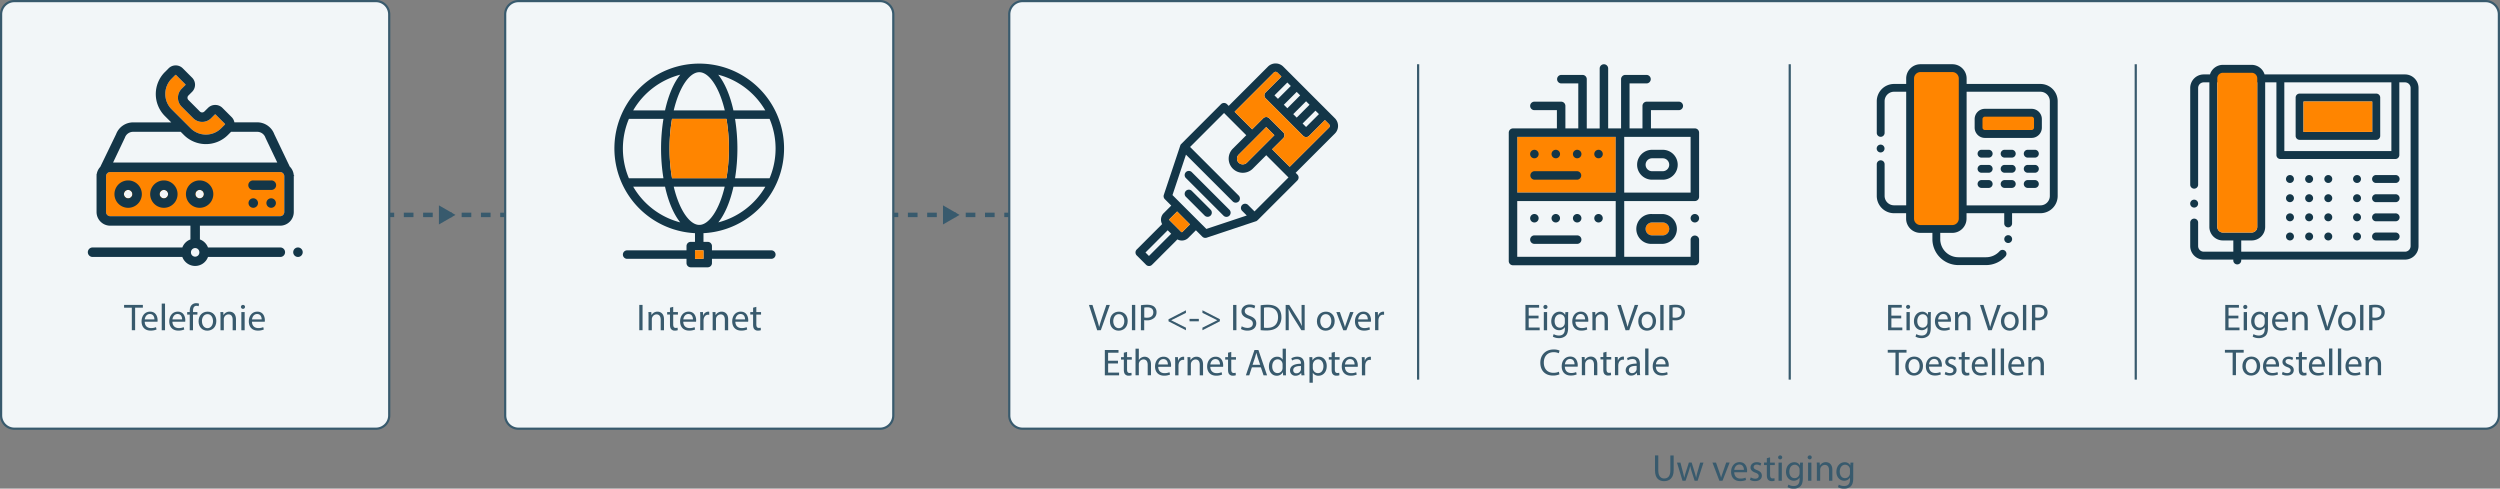 <svg xmlns="http://www.w3.org/2000/svg" width="2263.01" height="442.28" viewBox="0 0 2263.01 442.28"><rect x="0" y="0" width="2263.01" height="442.28" fill="#808080" stroke="none"/><title>sketch_3</title><g id="Layer_2" data-name="Layer 2"><g id="Layer_4" data-name="Layer 4"><rect x="1" y="1" width="351.32" height="387.06" rx="12" style="fill:#f2f6f8"/><path d="M340.32,389.06H13a13,13,0,0,1-13-13V13A13,13,0,0,1,13,0H340.32a13,13,0,0,1,13,13V376.06A13,13,0,0,1,340.32,389.06ZM13,2A11,11,0,0,0,2,13V376.06a11,11,0,0,0,11,11H340.32a11,11,0,0,0,11-11V13a11,11,0,0,0-11-11Z" style="fill:#385a6d"/><rect x="457.29" y="1" width="351.32" height="387.06" rx="12" style="fill:#f2f6f8"/><path d="M796.61,389.06H469.29a13,13,0,0,1-13-13V13a13,13,0,0,1,13-13H796.61a13,13,0,0,1,13,13V376.06A13,13,0,0,1,796.61,389.06ZM469.29,2a11,11,0,0,0-11,11V376.06a11,11,0,0,0,11,11H796.61a11,11,0,0,0,11-11V13a11,11,0,0,0-11-11Z" style="fill:#385a6d"/><path d="M119.32,278.54h-7V276h17v2.51h-7v20.4h-3Z" style="fill:#385a6d"/><path d="M131,291.26c.07,4,2.65,5.71,5.64,5.71a10.78,10.78,0,0,0,4.56-.85l.51,2.14a13.31,13.31,0,0,1-5.48,1c-5.06,0-8.09-3.33-8.09-8.29s2.93-8.88,7.72-8.88c5.37,0,6.8,4.73,6.8,7.75a12.3,12.3,0,0,1-.1,1.4Zm8.77-2.14c0-1.91-.78-4.87-4.15-4.87-3,0-4.35,2.79-4.59,4.87Z" style="fill:#385a6d"/><path d="M146.39,274.8h3v24.14h-3Z" style="fill:#385a6d"/><path d="M156.08,291.26c.07,4,2.65,5.71,5.64,5.71a10.81,10.81,0,0,0,4.56-.85l.51,2.14a13.31,13.31,0,0,1-5.48,1c-5.06,0-8.09-3.33-8.09-8.29s2.93-8.88,7.72-8.88c5.37,0,6.8,4.73,6.8,7.75a12.3,12.3,0,0,1-.1,1.4Zm8.77-2.14c0-1.91-.78-4.87-4.15-4.87-3,0-4.35,2.79-4.59,4.87Z" style="fill:#385a6d"/><path d="M171.75,298.94V284.76h-2.31v-2.27h2.31v-.78c0-2.32.51-4.42,1.91-5.75a5.7,5.7,0,0,1,4-1.53,6.91,6.91,0,0,1,2.55.48l-.41,2.31a4.37,4.37,0,0,0-1.9-.38c-2.55,0-3.2,2.25-3.2,4.76v.89h4v2.27h-4v14.18Z" style="fill:#385a6d"/><path d="M195.82,290.58c0,6.08-4.21,8.74-8.19,8.74-4.45,0-7.89-3.27-7.89-8.47,0-5.51,3.61-8.74,8.16-8.74C192.63,282.11,195.82,285.55,195.82,290.58Zm-13,.17c0,3.6,2.07,6.32,5,6.32s5-2.68,5-6.39c0-2.79-1.39-6.32-4.93-6.32S182.77,287.62,182.77,290.75Z" style="fill:#385a6d"/><path d="M199.6,286.94c0-1.7,0-3.09-.14-4.45h2.65l.17,2.72h.07a6,6,0,0,1,5.44-3.1c2.28,0,5.81,1.36,5.81,7v9.82h-3v-9.48c0-2.66-1-4.87-3.8-4.87a4.26,4.26,0,0,0-4,3.06,4.54,4.54,0,0,0-.2,1.4v9.89h-3Z" style="fill:#385a6d"/><path d="M221.8,277.86a1.86,1.86,0,0,1-3.71,0A1.83,1.83,0,0,1,220,276,1.78,1.78,0,0,1,221.8,277.86Zm-3.33,21.08V282.49h3v16.45Z" style="fill:#385a6d"/><path d="M228.09,291.26c.07,4,2.65,5.71,5.64,5.71a10.78,10.78,0,0,0,4.56-.85l.51,2.14a13.31,13.31,0,0,1-5.48,1c-5.06,0-8.09-3.33-8.09-8.29s2.93-8.88,7.72-8.88c5.37,0,6.8,4.73,6.8,7.75a12.3,12.3,0,0,1-.1,1.4Zm8.77-2.14c0-1.91-.78-4.87-4.15-4.87-3,0-4.35,2.79-4.59,4.87Z" style="fill:#385a6d"/><path d="M581.64,276v22.91h-2.95V276Z" style="fill:#385a6d"/><path d="M587.05,286.94c0-1.7,0-3.09-.14-4.45h2.65l.18,2.72h.06a6,6,0,0,1,5.44-3.1c2.28,0,5.82,1.36,5.82,7v9.82h-3v-9.48c0-2.66-1-4.87-3.8-4.87a4.41,4.41,0,0,0-4.22,4.46v9.89h-3Z" style="fill:#385a6d"/><path d="M609.39,277.76v4.73h4.28v2.27h-4.28v8.88c0,2,.57,3.19,2.24,3.19a6.73,6.73,0,0,0,1.73-.2l.14,2.24a7.29,7.29,0,0,1-2.65.41,4.12,4.12,0,0,1-3.23-1.26c-.85-.88-1.16-2.34-1.16-4.28v-9h-2.55v-2.27h2.55v-3.95Z" style="fill:#385a6d"/><path d="M618.5,291.26c.07,4,2.65,5.71,5.64,5.71a10.78,10.78,0,0,0,4.56-.85l.51,2.14a13.31,13.31,0,0,1-5.48,1c-5.06,0-8.09-3.33-8.09-8.29s2.93-8.88,7.72-8.88c5.37,0,6.8,4.73,6.8,7.75a12.3,12.3,0,0,1-.1,1.4Zm8.77-2.14c0-1.91-.78-4.87-4.15-4.87-3,0-4.35,2.79-4.59,4.87Z" style="fill:#385a6d"/><path d="M633.87,287.62c0-1.94,0-3.6-.14-5.13h2.62l.1,3.23h.14a4.93,4.93,0,0,1,4.55-3.61,3.6,3.6,0,0,1,.85.1V285a4.3,4.3,0,0,0-1-.11c-2.11,0-3.6,1.6-4,3.85a8.06,8.06,0,0,0-.14,1.39v8.77h-3Z" style="fill:#385a6d"/><path d="M645.12,286.94c0-1.7,0-3.09-.14-4.45h2.66l.17,2.72h.06a6,6,0,0,1,5.44-3.1c2.28,0,5.82,1.36,5.82,7v9.82h-3v-9.48c0-2.66-1-4.87-3.81-4.87a4.41,4.41,0,0,0-4.22,4.46v9.89h-3Z" style="fill:#385a6d"/><path d="M665.66,291.26c.06,4,2.65,5.71,5.64,5.71a10.81,10.81,0,0,0,4.56-.85l.51,2.14a13.31,13.31,0,0,1-5.48,1c-5.06,0-8.09-3.33-8.09-8.29s2.92-8.88,7.72-8.88c5.37,0,6.8,4.73,6.8,7.75a10,10,0,0,1-.11,1.4Zm8.77-2.14c0-1.91-.78-4.87-4.15-4.87-3,0-4.35,2.79-4.59,4.87Z" style="fill:#385a6d"/><path d="M684.63,277.76v4.73h4.28v2.27h-4.28v8.88c0,2,.58,3.19,2.24,3.19a6.73,6.73,0,0,0,1.73-.2l.14,2.24a7.25,7.25,0,0,1-2.65.41,4.13,4.13,0,0,1-3.23-1.26c-.85-.88-1.16-2.34-1.16-4.28v-9h-2.55v-2.27h2.55v-3.95Z" style="fill:#385a6d"/><path d="M698.22,226.61H644.47v-3.84a3.84,3.84,0,0,0-3.84-3.84h-3.84v-7.87a76.79,76.79,0,1,0-7.68,0v7.87h-3.84a3.84,3.84,0,0,0-3.84,3.84v3.84H567.68a3.84,3.84,0,1,0,0,7.68h53.75v3.84a3.84,3.84,0,0,0,3.84,3.84h15.36a3.84,3.84,0,0,0,3.84-3.84v-3.84h53.75a3.84,3.84,0,0,0,0-7.68ZM609.87,169H656C651,190.35,641.62,203.58,633,203.58S614.94,190.35,609.87,169Zm-3.8-34.55a157.44,157.44,0,0,1,2.24-26.88h49.28a163.06,163.06,0,0,1,0,53.75H608.31A157.23,157.23,0,0,1,606.07,134.47ZM633,65.36c8.67,0,18,13.23,23.08,34.55H609.87C614.94,78.59,624.28,65.36,633,65.36Zm17.19,136c5.94-7.43,10.72-18.65,13.75-32.3h28.82A69.3,69.3,0,0,1,650.14,201.32Zm46.48-40H665.36a169.82,169.82,0,0,0,0-53.75h31.26a69.1,69.1,0,0,1,0,53.75Zm-3.91-61.43H663.89c-3-13.64-7.81-24.86-13.75-32.3A69.34,69.34,0,0,1,692.71,99.91Zm-77-32.3C609.81,75.05,605,86.27,602,99.91H573.19A69.29,69.29,0,0,1,615.75,67.61Zm-46.47,40h31.26a169,169,0,0,0,0,53.75H569.28a69.1,69.1,0,0,1,0-53.75ZM573.19,169H602c3,13.65,7.8,24.87,13.74,32.3A69.25,69.25,0,0,1,573.19,169Zm63.6,65.27h-7.68v-7.68h7.68Z" style="fill:#133648"/><path d="M606.07,134.47a157.44,157.44,0,0,1,2.24-26.88h49.28a163.06,163.06,0,0,1,0,53.75H608.31A157.23,157.23,0,0,1,606.07,134.47Z" style="fill:#ff8500"/><rect x="629.11" y="226.61" width="7.68" height="7.68" style="fill:#ff8500"/><rect x="913.58" y="1" width="1348.43" height="387.06" rx="12" style="fill:#f2f6f8"/><path d="M2250,389.06H925.58a13,13,0,0,1-13-13V13a13,13,0,0,1,13-13H2250a13,13,0,0,1,13,13V376.06A13,13,0,0,1,2250,389.06ZM925.58,2a11,11,0,0,0-11,11V376.06a11,11,0,0,0,11,11H2250a11,11,0,0,0,11-11V13a11,11,0,0,0-11-11Z" style="fill:#385a6d"/><path d="M1392.7,288.2h-8.91v8.26h9.93v2.48h-12.88V276h12.37v2.48h-9.42v7.24h8.91Z" style="fill:#385a6d"/><path d="M1400.79,277.86a1.85,1.85,0,0,1-3.7,0A1.82,1.82,0,0,1,1399,276,1.77,1.77,0,0,1,1400.79,277.86Zm-3.33,21.08V282.49h3v16.45Z" style="fill:#385a6d"/><path d="M1419.59,282.49c-.06,1.19-.13,2.51-.13,4.52v9.55c0,3.77-.75,6.09-2.35,7.51a8.71,8.71,0,0,1-6,2,10.63,10.63,0,0,1-5.47-1.36l.74-2.28a9.29,9.29,0,0,0,4.83,1.29c3.06,0,5.3-1.6,5.3-5.74v-1.84h-.06a5.88,5.88,0,0,1-5.24,2.75c-4.08,0-7-3.46-7-8,0-5.58,3.64-8.74,7.41-8.74a5.47,5.47,0,0,1,5.13,2.86h.07l.14-2.48ZM1416.5,289a4.16,4.16,0,0,0-.17-1.36,4.31,4.31,0,0,0-4.18-3.16c-2.86,0-4.9,2.41-4.9,6.22,0,3.23,1.63,5.92,4.86,5.92a4.37,4.37,0,0,0,4.15-3.06,5.22,5.22,0,0,0,.24-1.6Z" style="fill:#385a6d"/><path d="M1426.09,291.26c.07,4,2.65,5.71,5.64,5.71a10.78,10.78,0,0,0,4.56-.85l.51,2.14a13.31,13.31,0,0,1-5.48,1c-5.06,0-8.09-3.33-8.09-8.29s2.93-8.88,7.72-8.88c5.37,0,6.8,4.73,6.8,7.75a12.3,12.3,0,0,1-.1,1.4Zm8.77-2.14c0-1.91-.78-4.87-4.15-4.87-3,0-4.35,2.79-4.59,4.87Z" style="fill:#385a6d"/><path d="M1441.46,286.94c0-1.7,0-3.09-.14-4.45H1444l.17,2.72h.07a6,6,0,0,1,5.44-3.1c2.28,0,5.81,1.36,5.81,7v9.82h-3v-9.48c0-2.66-1-4.87-3.81-4.87a4.26,4.26,0,0,0-4,3.06,4.54,4.54,0,0,0-.2,1.4v9.89h-3Z" style="fill:#385a6d"/><path d="M1471.44,298.94,1464,276h3.2l3.57,11.28c1,3.1,1.84,5.89,2.45,8.57h.07c.64-2.65,1.59-5.54,2.61-8.53l3.88-11.32h3.16l-8.19,22.91Z" style="fill:#385a6d"/><path d="M1499.05,290.58c0,6.08-4.22,8.74-8.19,8.74-4.46,0-7.89-3.27-7.89-8.47,0-5.51,3.6-8.74,8.16-8.74C1495.86,282.11,1499.05,285.55,1499.05,290.58Zm-13,.17c0,3.6,2.07,6.32,5,6.32s5-2.68,5-6.39c0-2.79-1.39-6.32-4.93-6.32S1486,287.62,1486,290.75Z" style="fill:#385a6d"/><path d="M1505.89,276v22.91h-3V276Z" style="fill:#385a6d"/><path d="M1511.05,276.3a34.15,34.15,0,0,1,5.68-.44c2.93,0,5.07.68,6.43,1.9a6.14,6.14,0,0,1,2,4.79,6.77,6.77,0,0,1-1.76,4.9,9.5,9.5,0,0,1-7,2.52,10.18,10.18,0,0,1-2.38-.21v9.18h-3Zm3,11.05a9.93,9.93,0,0,0,2.45.24c3.57,0,5.75-1.74,5.75-4.9s-2.15-4.49-5.41-4.49a12.79,12.79,0,0,0-2.79.24Z" style="fill:#385a6d"/><path d="M1411.62,338.86a14.73,14.73,0,0,1-6,1.09c-6.46,0-11.32-4.08-11.32-11.6,0-7.17,4.86-12,12-12a12.23,12.23,0,0,1,5.44,1l-.71,2.41a10.82,10.82,0,0,0-4.62-.95c-5.37,0-8.94,3.44-8.94,9.45,0,5.61,3.23,9.22,8.8,9.22a11.82,11.82,0,0,0,4.83-1Z" style="fill:#385a6d"/><path d="M1416.52,331.92c.07,4.05,2.65,5.72,5.64,5.72a11,11,0,0,0,4.56-.85l.51,2.14a13.48,13.48,0,0,1-5.48,1c-5.06,0-8.09-3.33-8.09-8.3s2.93-8.87,7.72-8.87c5.37,0,6.8,4.72,6.8,7.75a12.08,12.08,0,0,1-.1,1.39Zm8.77-2.14c0-1.9-.78-4.86-4.15-4.86-3,0-4.35,2.79-4.59,4.86Z" style="fill:#385a6d"/><path d="M1431.89,327.61c0-1.7,0-3.1-.14-4.46h2.65l.17,2.72h.07a6.06,6.06,0,0,1,5.44-3.09c2.28,0,5.81,1.36,5.81,7v9.83h-3v-9.49c0-2.65-1-4.86-3.81-4.86a4.25,4.25,0,0,0-4,3.06,4.43,4.43,0,0,0-.2,1.39v9.9h-3Z" style="fill:#385a6d"/><path d="M1454.22,318.43v4.72h4.29v2.28h-4.29v8.87c0,2,.58,3.2,2.25,3.2a6.73,6.73,0,0,0,1.73-.2l.14,2.24a7.31,7.31,0,0,1-2.66.41,4.11,4.11,0,0,1-3.22-1.26c-.85-.88-1.16-2.35-1.16-4.28v-9h-2.55v-2.28h2.55v-3.94Z" style="fill:#385a6d"/><path d="M1461.87,328.29c0-1.94,0-3.61-.13-5.14h2.62l.1,3.23h.13a4.94,4.94,0,0,1,4.56-3.6,3.15,3.15,0,0,1,.85.1v2.82a4.4,4.4,0,0,0-1-.1c-2.11,0-3.6,1.6-4,3.84a8.28,8.28,0,0,0-.14,1.4v8.77h-3Z" style="fill:#385a6d"/><path d="M1481.93,339.61l-.24-2.08h-.1a6.1,6.1,0,0,1-5,2.45,4.68,4.68,0,0,1-5-4.72c0-4,3.54-6.16,9.89-6.12v-.34c0-1.36-.37-3.81-3.74-3.81a8.17,8.17,0,0,0-4.28,1.22l-.68-2a10.25,10.25,0,0,1,5.41-1.46c5,0,6.25,3.43,6.25,6.73v6.15a23.65,23.65,0,0,0,.27,3.95Zm-.44-8.4c-3.26-.07-7,.51-7,3.71a2.65,2.65,0,0,0,2.82,2.85,4.1,4.1,0,0,0,4-2.75,3.23,3.23,0,0,0,.17-.95Z" style="fill:#385a6d"/><path d="M1489.21,315.47h3v24.14h-3Z" style="fill:#385a6d"/><path d="M1498.9,331.92c.07,4.05,2.65,5.72,5.64,5.72a10.94,10.94,0,0,0,4.56-.85l.51,2.14a13.48,13.48,0,0,1-5.48,1c-5.06,0-8.09-3.33-8.09-8.3s2.93-8.87,7.72-8.87c5.37,0,6.8,4.72,6.8,7.75a12.08,12.08,0,0,1-.1,1.39Zm8.77-2.14c0-1.9-.78-4.86-4.15-4.86-3,0-4.35,2.79-4.59,4.86Z" style="fill:#385a6d"/><path d="M993.18,298.94,985.7,276h3.19l3.57,11.28c1,3.1,1.84,5.89,2.45,8.57H995c.65-2.65,1.6-5.54,2.62-8.53l3.87-11.32h3.16l-8.19,22.91Z" style="fill:#385a6d"/><path d="M1020.79,290.58c0,6.08-4.22,8.74-8.2,8.74-4.45,0-7.88-3.27-7.88-8.47,0-5.51,3.6-8.74,8.15-8.74C1017.59,282.11,1020.79,285.55,1020.79,290.58Zm-13.06.17c0,3.6,2.07,6.32,5,6.32s5-2.68,5-6.39c0-2.79-1.4-6.32-4.93-6.32S1007.73,287.62,1007.73,290.75Z" style="fill:#385a6d"/><path d="M1027.62,276v22.91h-3V276Z" style="fill:#385a6d"/><path d="M1032.79,276.3a34.15,34.15,0,0,1,5.68-.44c2.92,0,5.06.68,6.42,1.9a6.15,6.15,0,0,1,2,4.79,6.73,6.73,0,0,1-1.77,4.9,9.46,9.46,0,0,1-7,2.52,10.13,10.13,0,0,1-2.38-.21v9.18h-3Zm3,11.05a9.84,9.84,0,0,0,2.44.24c3.57,0,5.75-1.74,5.75-4.9s-2.14-4.49-5.41-4.49a12.68,12.68,0,0,0-2.78.24Z" style="fill:#385a6d"/><path d="M1057.74,289l15.78-8.12v2.34l-13.29,6.66v.07l13.29,6.67v2.34l-15.78-8.12Z" style="fill:#385a6d"/><path d="M1085.18,288.64v2.21h-8.4v-2.21Z" style="fill:#385a6d"/><path d="M1104.22,290.85l-15.77,8.09V296.6l13.39-6.67v-.07l-13.39-6.66v-2.34l15.77,8.09Z" style="fill:#385a6d"/><path d="M1119.21,276v22.91h-3V276Z" style="fill:#385a6d"/><path d="M1124,295.34a10.58,10.58,0,0,0,5.31,1.49c3,0,4.79-1.59,4.79-3.91,0-2.14-1.22-3.36-4.32-4.55-3.74-1.33-6-3.27-6-6.49,0-3.57,3-6.23,7.41-6.23a10.38,10.38,0,0,1,5.07,1.13l-.82,2.41a9,9,0,0,0-4.35-1.09c-3.13,0-4.32,1.87-4.32,3.44,0,2.14,1.4,3.19,4.56,4.41,3.88,1.5,5.85,3.37,5.85,6.74,0,3.53-2.62,6.59-8,6.59a11.86,11.86,0,0,1-5.84-1.46Z" style="fill:#385a6d"/><path d="M1141.14,276.33a42.86,42.86,0,0,1,6.29-.47c4.25,0,7.28,1,9.28,2.85s3.23,4.52,3.23,8.23a12.13,12.13,0,0,1-3.29,8.91c-2.15,2.14-5.68,3.3-10.13,3.3a47.72,47.72,0,0,1-5.38-.28Zm3,20.27a19.45,19.45,0,0,0,3,.17c6.33,0,9.76-3.54,9.76-9.73,0-5.4-3-8.84-9.28-8.84a16.76,16.76,0,0,0-3.47.31Z" style="fill:#385a6d"/><path d="M1163.79,298.94V276H1167l7.34,11.59a63.63,63.63,0,0,1,4.11,7.45l.07,0c-.27-3.06-.34-5.85-.34-9.42V276H1181v22.91h-3l-7.28-11.63a75,75,0,0,1-4.28-7.64l-.1,0c.17,2.89.24,5.64.24,9.45v9.79Z" style="fill:#385a6d"/><path d="M1208.16,290.58c0,6.08-4.22,8.74-8.2,8.74-4.45,0-7.88-3.27-7.88-8.47,0-5.51,3.6-8.74,8.16-8.74C1205,282.11,1208.16,285.55,1208.16,290.58Zm-13.06.17c0,3.6,2.08,6.32,5,6.32s5-2.68,5-6.39c0-2.79-1.4-6.32-4.93-6.32S1195.1,287.62,1195.1,290.75Z" style="fill:#385a6d"/><path d="M1212.85,282.49l3.23,9.24a43.88,43.88,0,0,1,1.33,4.22h.1c.37-1.36.85-2.72,1.39-4.22l3.2-9.24h3.12l-6.46,16.45h-2.85l-6.26-16.45Z" style="fill:#385a6d"/><path d="M1229.37,291.26c.07,4,2.65,5.71,5.65,5.71a10.73,10.73,0,0,0,4.55-.85l.51,2.14a13.22,13.22,0,0,1-5.47,1c-5.07,0-8.09-3.33-8.09-8.29s2.92-8.88,7.71-8.88c5.38,0,6.8,4.73,6.8,7.75a10.32,10.32,0,0,1-.1,1.4Zm8.77-2.14c0-1.91-.78-4.87-4.14-4.87-3,0-4.35,2.79-4.59,4.87Z" style="fill:#385a6d"/><path d="M1244.74,287.62c0-1.94,0-3.6-.13-5.13h2.61l.11,3.23h.13a5,5,0,0,1,4.56-3.61,3.67,3.67,0,0,1,.85.1V285a4.43,4.43,0,0,0-1-.11c-2.11,0-3.61,1.6-4,3.85a9.27,9.27,0,0,0-.13,1.39v8.77h-3Z" style="fill:#385a6d"/><path d="M1012,329h-8.91v8.26H1013v2.48H1000.1V316.83h12.37v2.48h-9.42v7.24H1012Z" style="fill:#385a6d"/><path d="M1020.22,318.56v4.73h4.29v2.27h-4.29v8.88c0,2,.58,3.19,2.25,3.19a6.73,6.73,0,0,0,1.73-.2l.14,2.24a7.29,7.29,0,0,1-2.65.41,4.12,4.12,0,0,1-3.23-1.26c-.85-.88-1.16-2.34-1.16-4.28v-9h-2.55v-2.27h2.55v-4Z" style="fill:#385a6d"/><path d="M1027.88,315.6h3v10.27h.06a5.59,5.59,0,0,1,2.15-2.11,6.12,6.12,0,0,1,3.06-.85c2.21,0,5.74,1.36,5.74,7v9.79h-3v-9.45c0-2.65-1-4.9-3.81-4.9a4.3,4.3,0,0,0-4,3,3.59,3.59,0,0,0-.2,1.42v9.93h-3Z" style="fill:#385a6d"/><path d="M1048.41,332.06c.07,4,2.65,5.71,5.64,5.71a10.74,10.74,0,0,0,4.56-.85l.51,2.14a13.25,13.25,0,0,1-5.47,1c-5.07,0-8.1-3.33-8.1-8.29s2.93-8.88,7.72-8.88c5.37,0,6.8,4.73,6.8,7.75a12.3,12.3,0,0,1-.1,1.4Zm8.77-2.14c0-1.91-.78-4.87-4.15-4.87-3,0-4.35,2.79-4.59,4.87Z" style="fill:#385a6d"/><path d="M1063.78,328.42c0-1.94,0-3.6-.14-5.13h2.62l.1,3.23h.14a4.94,4.94,0,0,1,4.55-3.61,3.6,3.6,0,0,1,.85.1v2.83a4.3,4.3,0,0,0-1-.11c-2.1,0-3.6,1.6-4,3.85a8.12,8.12,0,0,0-.13,1.39v8.77h-3Z" style="fill:#385a6d"/><path d="M1075,327.74c0-1.7,0-3.09-.13-4.45h2.65l.17,2.72h.07a6,6,0,0,1,5.44-3.1c2.27,0,5.81,1.36,5.81,7v9.82h-3v-9.48c0-2.66-1-4.87-3.81-4.87a4.41,4.41,0,0,0-4.22,4.46v9.89h-3Z" style="fill:#385a6d"/><path d="M1095.57,332.06c.07,4,2.65,5.71,5.64,5.71a10.78,10.78,0,0,0,4.56-.85l.51,2.14a13.31,13.31,0,0,1-5.48,1c-5.06,0-8.09-3.33-8.09-8.29s2.93-8.88,7.72-8.88c5.37,0,6.8,4.73,6.8,7.75a12.3,12.3,0,0,1-.1,1.4Zm8.77-2.14c0-1.91-.78-4.87-4.15-4.87-3,0-4.35,2.79-4.59,4.87Z" style="fill:#385a6d"/><path d="M1114.54,318.56v4.73h4.28v2.27h-4.28v8.88c0,2,.58,3.19,2.24,3.19a6.82,6.82,0,0,0,1.74-.2l.13,2.24a7.21,7.21,0,0,1-2.65.41,4.15,4.15,0,0,1-3.23-1.26c-.85-.88-1.15-2.34-1.15-4.28v-9h-2.55v-2.27h2.55v-4Z" style="fill:#385a6d"/><path d="M1133.21,332.53l-2.38,7.21h-3.06l7.78-22.91h3.57l7.82,22.91h-3.16l-2.45-7.21Zm7.51-2.31-2.25-6.59c-.51-1.5-.84-2.86-1.18-4.18h-.07c-.34,1.35-.72,2.75-1.16,4.14l-2.24,6.63Z" style="fill:#385a6d"/><path d="M1164,315.6v19.89c0,1.46,0,3.13.13,4.25h-2.68l-.14-2.85h-.07a6.08,6.08,0,0,1-5.61,3.23c-4,0-7-3.37-7-8.37,0-5.47,3.36-8.84,7.37-8.84a5.5,5.5,0,0,1,5,2.52h.07V315.6ZM1161,330a5.33,5.33,0,0,0-.14-1.25,4.39,4.39,0,0,0-4.32-3.47c-3.09,0-4.93,2.72-4.93,6.36,0,3.33,1.63,6.08,4.86,6.08a4.49,4.49,0,0,0,4.39-3.57,5.26,5.26,0,0,0,.14-1.29Z" style="fill:#385a6d"/><path d="M1178.08,339.74l-.23-2.07h-.11a6.11,6.11,0,0,1-5,2.45,4.69,4.69,0,0,1-5-4.73c0-4,3.54-6.15,9.89-6.12v-.34c0-1.36-.37-3.81-3.74-3.81a8.18,8.18,0,0,0-4.28,1.23l-.68-2a10.16,10.16,0,0,1,5.41-1.47c5,0,6.25,3.44,6.25,6.73v6.16a23.52,23.52,0,0,0,.27,3.94Zm-.44-8.4c-3.26-.06-7,.51-7,3.71a2.65,2.65,0,0,0,2.82,2.86,4.08,4.08,0,0,0,4-2.76,3.12,3.12,0,0,0,.17-.95Z" style="fill:#385a6d"/><path d="M1185.36,328.66c0-2.11-.07-3.81-.13-5.37h2.68l.14,2.82h.07a6.45,6.45,0,0,1,5.84-3.2c4,0,7,3.37,7,8.37,0,5.91-3.6,8.84-7.48,8.84a5.77,5.77,0,0,1-5.06-2.59h-.07v8.94h-3Zm3,4.38a6.6,6.6,0,0,0,.14,1.23,4.61,4.61,0,0,0,4.48,3.5c3.16,0,5-2.58,5-6.36,0-3.3-1.73-6.12-4.9-6.12a4.77,4.77,0,0,0-4.52,3.71,4.86,4.86,0,0,0-.2,1.22Z" style="fill:#385a6d"/><path d="M1208.31,318.56v4.73h4.28v2.27h-4.28v8.88c0,2,.58,3.19,2.24,3.19a6.82,6.82,0,0,0,1.74-.2l.13,2.24a7.21,7.21,0,0,1-2.65.41,4.15,4.15,0,0,1-3.23-1.26c-.85-.88-1.15-2.34-1.15-4.28v-9h-2.55v-2.27h2.55v-4Z" style="fill:#385a6d"/><path d="M1217.42,332.06c.07,4,2.65,5.71,5.65,5.71a10.73,10.73,0,0,0,4.55-.85l.51,2.14a13.22,13.22,0,0,1-5.47,1c-5.07,0-8.09-3.33-8.09-8.29s2.92-8.88,7.71-8.88c5.38,0,6.8,4.73,6.8,7.75a12.3,12.3,0,0,1-.1,1.4Zm8.77-2.14c0-1.91-.78-4.87-4.14-4.87-3,0-4.36,2.79-4.59,4.87Z" style="fill:#385a6d"/><path d="M1232.79,328.42c0-1.94,0-3.6-.14-5.13h2.62l.1,3.23h.14a5,5,0,0,1,4.56-3.61,3.67,3.67,0,0,1,.85.1v2.83a4.43,4.43,0,0,0-1-.11c-2.11,0-3.61,1.6-4,3.85a9.27,9.27,0,0,0-.13,1.39v8.77h-3Z" style="fill:#385a6d"/><path d="M1501.09,412.26v13.57c0,5.13,2.28,7.3,5.34,7.3,3.4,0,5.58-2.24,5.58-7.3V412.26h3v13.36c0,7-3.71,9.93-8.67,9.93-4.69,0-8.23-2.69-8.23-9.79v-13.5Z" style="fill:#385a6d"/><path d="M1521.12,418.72l2.18,8.36c.47,1.84.91,3.54,1.22,5.24h.1c.38-1.67.92-3.43,1.46-5.2l2.69-8.4h2.52l2.55,8.23c.61,2,1.08,3.7,1.46,5.37h.1a47.61,47.61,0,0,1,1.26-5.34l2.34-8.26h3l-5.3,16.45h-2.72l-2.52-7.85a54.87,54.87,0,0,1-1.46-5.4h-.07a51.21,51.21,0,0,1-1.49,5.44l-2.66,7.81H1523l-5-16.45Z" style="fill:#385a6d"/><path d="M1553.32,418.72l3.23,9.25a42.69,42.69,0,0,1,1.32,4.21h.11c.37-1.36.85-2.72,1.39-4.21l3.2-9.25h3.12l-6.46,16.45h-2.85l-6.26-16.45Z" style="fill:#385a6d"/><path d="M1569.84,427.49c.07,4.05,2.65,5.71,5.65,5.71a10.73,10.73,0,0,0,4.55-.85l.51,2.15a13.42,13.42,0,0,1-5.47,1c-5.07,0-8.09-3.33-8.09-8.29s2.92-8.87,7.71-8.87c5.38,0,6.8,4.72,6.8,7.75a12.08,12.08,0,0,1-.1,1.39Zm8.77-2.14c0-1.9-.78-4.86-4.14-4.86-3,0-4.36,2.79-4.59,4.86Z" style="fill:#385a6d"/><path d="M1584.8,432.12a8,8,0,0,0,4,1.19c2.17,0,3.19-1.09,3.19-2.45s-.85-2.21-3.06-3c-3-1.05-4.35-2.68-4.35-4.66,0-2.65,2.14-4.82,5.68-4.82a8.15,8.15,0,0,1,4,1l-.74,2.17a6.42,6.42,0,0,0-3.37-1c-1.77,0-2.75,1-2.75,2.24s1,2,3.12,2.79c2.86,1.09,4.32,2.52,4.32,5,0,2.89-2.24,4.92-6.15,4.92a9.43,9.43,0,0,1-4.63-1.12Z" style="fill:#385a6d"/><path d="M1602.28,414v4.72h4.28V421h-4.28v8.87c0,2,.58,3.2,2.24,3.2a6.64,6.64,0,0,0,1.73-.21l.14,2.25a7.51,7.51,0,0,1-2.65.4,4.16,4.16,0,0,1-3.23-1.25c-.85-.89-1.16-2.35-1.16-4.29v-9h-2.55v-2.28h2.55v-3.94Z" style="fill:#385a6d"/><path d="M1613.26,414.1a1.86,1.86,0,0,1-3.71,0,1.82,1.82,0,0,1,1.87-1.87A1.77,1.77,0,0,1,1613.26,414.1Zm-3.33,21.07V418.72h3v16.45Z" style="fill:#385a6d"/><path d="M1632.06,418.72c-.07,1.19-.14,2.52-.14,4.52v9.55c0,3.78-.74,6.09-2.34,7.52a8.75,8.75,0,0,1-6,2,10.67,10.67,0,0,1-5.48-1.36l.75-2.28a9.29,9.29,0,0,0,4.83,1.29c3.06,0,5.3-1.59,5.3-5.74v-1.84h-.07a5.87,5.87,0,0,1-5.23,2.76c-4.08,0-7-3.47-7-8,0-5.57,3.64-8.73,7.42-8.73a5.47,5.47,0,0,1,5.13,2.85h.07l.13-2.48Zm-3.09,6.49a4.45,4.45,0,0,0-.17-1.36,4.32,4.32,0,0,0-4.18-3.16c-2.86,0-4.9,2.42-4.9,6.22,0,3.23,1.63,5.92,4.86,5.92a4.38,4.38,0,0,0,4.15-3.06,5.22,5.22,0,0,0,.24-1.6Z" style="fill:#385a6d"/><path d="M1640,414.1a1.86,1.86,0,0,1-3.71,0,1.82,1.82,0,0,1,1.87-1.87A1.78,1.78,0,0,1,1640,414.1Zm-3.33,21.07V418.72h3v16.45Z" style="fill:#385a6d"/><path d="M1644.64,423.17c0-1.7,0-3.09-.14-4.45h2.66l.17,2.72h.06a6.06,6.06,0,0,1,5.44-3.09c2.28,0,5.82,1.36,5.82,7v9.82h-3v-9.48c0-2.65-1-4.86-3.81-4.86a4.25,4.25,0,0,0-4,3.06,4.15,4.15,0,0,0-.21,1.39v9.89h-3Z" style="fill:#385a6d"/><path d="M1677.69,418.72c-.07,1.19-.14,2.52-.14,4.52v9.55c0,3.78-.75,6.09-2.34,7.52a8.76,8.76,0,0,1-6,2,10.66,10.66,0,0,1-5.47-1.36l.75-2.28a9.23,9.23,0,0,0,4.82,1.29c3.06,0,5.31-1.59,5.31-5.74v-1.84h-.07a5.89,5.89,0,0,1-5.24,2.76c-4.07,0-7-3.47-7-8,0-5.57,3.64-8.73,7.41-8.73a5.48,5.48,0,0,1,5.14,2.85h.06l.14-2.48Zm-3.1,6.49a4.16,4.16,0,0,0-.17-1.36,4.3,4.3,0,0,0-4.18-3.16c-2.85,0-4.89,2.42-4.89,6.22,0,3.23,1.63,5.92,4.86,5.92a4.39,4.39,0,0,0,4.15-3.06,5.21,5.21,0,0,0,.23-1.6Z" style="fill:#385a6d"/><path d="M1721,288.2h-8.91v8.26H1722v2.48h-12.89V276h12.38v2.48h-9.42v7.24H1721Z" style="fill:#385a6d"/><path d="M1729.08,277.86a1.86,1.86,0,0,1-3.71,0,1.83,1.83,0,0,1,1.87-1.87A1.78,1.78,0,0,1,1729.08,277.86Zm-3.33,21.08V282.49h3v16.45Z" style="fill:#385a6d"/><path d="M1747.88,282.49c-.07,1.19-.14,2.51-.14,4.52v9.55c0,3.77-.74,6.09-2.34,7.51a8.71,8.71,0,0,1-6,2,10.67,10.67,0,0,1-5.48-1.36l.75-2.28a9.29,9.29,0,0,0,4.83,1.29c3.06,0,5.3-1.6,5.3-5.74v-1.84h-.07a5.86,5.86,0,0,1-5.23,2.75c-4.08,0-7-3.46-7-8,0-5.58,3.64-8.74,7.41-8.74a5.49,5.49,0,0,1,5.14,2.86h.07l.13-2.48Zm-3.09,6.49a4.45,4.45,0,0,0-.17-1.36,4.32,4.32,0,0,0-4.19-3.16c-2.85,0-4.89,2.41-4.89,6.22,0,3.23,1.63,5.92,4.86,5.92a4.38,4.38,0,0,0,4.15-3.06,5.22,5.22,0,0,0,.24-1.6Z" style="fill:#385a6d"/><path d="M1754.38,291.26c.06,4,2.65,5.71,5.64,5.71a10.73,10.73,0,0,0,4.55-.85l.51,2.14a13.22,13.22,0,0,1-5.47,1c-5.07,0-8.09-3.33-8.09-8.29s2.92-8.88,7.72-8.88c5.37,0,6.8,4.73,6.8,7.75a10,10,0,0,1-.11,1.4Zm8.77-2.14c0-1.91-.79-4.87-4.15-4.87-3,0-4.35,2.79-4.59,4.87Z" style="fill:#385a6d"/><path d="M1769.74,286.94c0-1.7,0-3.09-.13-4.45h2.65l.17,2.72h.07a6,6,0,0,1,5.44-3.1c2.27,0,5.81,1.36,5.81,7v9.82h-3v-9.48c0-2.66-1-4.87-3.81-4.87a4.41,4.41,0,0,0-4.22,4.46v9.89h-3Z" style="fill:#385a6d"/><path d="M1799.73,298.94,1792.25,276h3.2l3.57,11.28c1,3.1,1.83,5.89,2.44,8.57h.07c.65-2.65,1.6-5.54,2.62-8.53L1808,276h3.17l-8.2,22.91Z" style="fill:#385a6d"/><path d="M1827.34,290.58c0,6.08-4.22,8.74-8.2,8.74-4.45,0-7.88-3.27-7.88-8.47,0-5.51,3.6-8.74,8.16-8.74C1824.14,282.11,1827.34,285.55,1827.34,290.58Zm-13.06.17c0,3.6,2.08,6.32,5,6.32s5-2.68,5-6.39c0-2.79-1.4-6.32-4.93-6.32S1814.28,287.62,1814.28,290.75Z" style="fill:#385a6d"/><path d="M1834.17,276v22.91h-3V276Z" style="fill:#385a6d"/><path d="M1839.34,276.3a34.15,34.15,0,0,1,5.68-.44c2.92,0,5.06.68,6.42,1.9a6.15,6.15,0,0,1,2,4.79,6.73,6.73,0,0,1-1.77,4.9,9.46,9.46,0,0,1-7,2.52,10.13,10.13,0,0,1-2.38-.21v9.18h-3Zm3,11.05a9.87,9.87,0,0,0,2.45.24c3.57,0,5.74-1.74,5.74-4.9s-2.14-4.49-5.4-4.49a12.72,12.72,0,0,0-2.79.24Z" style="fill:#385a6d"/><path d="M1715.79,319.21h-7v-2.52h17v2.52h-7v20.4h-3Z" style="fill:#385a6d"/><path d="M1740.71,331.24c0,6.09-4.22,8.74-8.2,8.74-4.45,0-7.88-3.26-7.88-8.46,0-5.51,3.6-8.74,8.16-8.74C1737.51,322.78,1740.71,326.21,1740.71,331.24Zm-13.06.17c0,3.61,2.08,6.33,5,6.33s5-2.69,5-6.39c0-2.79-1.4-6.33-4.93-6.33S1727.65,328.29,1727.65,331.41Z" style="fill:#385a6d"/><path d="M1746.15,331.92c.07,4.05,2.65,5.72,5.64,5.72a11,11,0,0,0,4.56-.85l.51,2.14a13.48,13.48,0,0,1-5.48,1c-5.06,0-8.09-3.33-8.09-8.3s2.93-8.87,7.72-8.87c5.37,0,6.8,4.72,6.8,7.75a12.08,12.08,0,0,1-.1,1.39Zm8.77-2.14c0-1.9-.78-4.86-4.15-4.86-3,0-4.35,2.79-4.59,4.86Z" style="fill:#385a6d"/><path d="M1761.11,336.55a7.81,7.81,0,0,0,3.94,1.19c2.18,0,3.2-1.09,3.2-2.45s-.85-2.21-3.06-3c-3-1.05-4.35-2.68-4.35-4.65,0-2.65,2.14-4.83,5.67-4.83a8.16,8.16,0,0,1,4,1l-.75,2.17a6.44,6.44,0,0,0-3.36-1c-1.77,0-2.76,1-2.76,2.25s1,2,3.13,2.78c2.85,1.09,4.32,2.52,4.32,5,0,2.89-2.25,4.93-6.16,4.93a9.39,9.39,0,0,1-4.62-1.12Z" style="fill:#385a6d"/><path d="M1778.58,318.43v4.72h4.29v2.28h-4.29v8.87c0,2,.58,3.2,2.25,3.2a6.73,6.73,0,0,0,1.73-.2l.14,2.24a7.31,7.31,0,0,1-2.66.41,4.11,4.11,0,0,1-3.22-1.26c-.85-.88-1.16-2.35-1.16-4.28v-9h-2.55v-2.28h2.55v-3.94Z" style="fill:#385a6d"/><path d="M1787.7,331.92c.06,4.05,2.65,5.72,5.64,5.72a10.88,10.88,0,0,0,4.55-.85l.51,2.14a13.38,13.38,0,0,1-5.47,1c-5.06,0-8.09-3.33-8.09-8.3s2.92-8.87,7.72-8.87c5.37,0,6.8,4.72,6.8,7.75a9.81,9.81,0,0,1-.11,1.39Zm8.77-2.14c0-1.9-.79-4.86-4.15-4.86-3,0-4.35,2.79-4.59,4.86Z" style="fill:#385a6d"/><path d="M1803.06,315.47h3v24.14h-3Z" style="fill:#385a6d"/><path d="M1811.09,315.47h3v24.14h-3Z" style="fill:#385a6d"/><path d="M1820.78,331.92c.06,4.05,2.65,5.72,5.64,5.72a11,11,0,0,0,4.56-.85l.51,2.14a13.48,13.48,0,0,1-5.48,1c-5.06,0-8.09-3.33-8.09-8.3s2.92-8.87,7.72-8.87c5.37,0,6.8,4.72,6.8,7.75a9.81,9.81,0,0,1-.11,1.39Zm8.77-2.14c0-1.9-.78-4.86-4.15-4.86-3,0-4.35,2.79-4.59,4.86Z" style="fill:#385a6d"/><path d="M1836.14,327.61c0-1.7,0-3.1-.13-4.46h2.65l.17,2.72h.07a6,6,0,0,1,5.44-3.09c2.28,0,5.81,1.36,5.81,7v9.83h-3v-9.49c0-2.65-1-4.86-3.81-4.86a4.25,4.25,0,0,0-4,3.06,4.16,4.16,0,0,0-.2,1.39v9.9h-3Z" style="fill:#385a6d"/><path d="M1495.45,201.39h9.69a5.84,5.84,0,0,1,0,11.68h-9.69a5.84,5.84,0,0,1,0-11.68Z" style="fill:#ff8500"/><rect x="1373.41" y="123.92" width="89.15" height="50.42" style="fill:#ff8500"/><path d="M1495.45,162.66h9.69a13.53,13.53,0,0,0,0-27.06h-9.69a13.53,13.53,0,0,0,0,27.06Zm0-19.37h9.69a5.84,5.84,0,0,1,0,11.68h-9.69a5.84,5.84,0,0,1,0-11.68Z" style="fill:#133648"/><path d="M1388.94,193.71a3.84,3.84,0,1,0,3.84,3.83A3.84,3.84,0,0,0,1388.94,193.71Z" style="fill:#133648"/><path d="M1408.3,201.39a3.84,3.84,0,1,0-3.84-3.85A3.85,3.85,0,0,0,1408.3,201.39Z" style="fill:#133648"/><path d="M1388.94,162.66h38.73a3.85,3.85,0,0,0,0-7.69h-38.73a3.85,3.85,0,0,0,0,7.69Z" style="fill:#133648"/><path d="M1427.67,143.29a3.85,3.85,0,1,0-3.84-3.84A3.85,3.85,0,0,0,1427.67,143.29Z" style="fill:#133648"/><path d="M1408.3,143.29a3.85,3.85,0,1,0-3.84-3.84A3.85,3.85,0,0,0,1408.3,143.29Z" style="fill:#133648"/><path d="M1388.94,135.6a3.85,3.85,0,1,0,3.84,3.85A3.85,3.85,0,0,0,1388.94,135.6Z" style="fill:#133648"/><path d="M1447,143.29a3.85,3.85,0,1,0-3.85-3.84A3.85,3.85,0,0,0,1447,143.29Z" style="fill:#133648"/><path d="M1427.67,201.39a3.84,3.84,0,1,0-3.84-3.85A3.85,3.85,0,0,0,1427.67,201.39Z" style="fill:#133648"/><path d="M1365.73,236.28a3.79,3.79,0,0,0,3.84,3.84h164.62a3.77,3.77,0,0,0,2.73-1.11,3.81,3.81,0,0,0,1.11-2.73V216.91a3.85,3.85,0,0,0-7.69-.08v15.61h-60.09V182h63.94a3.85,3.85,0,0,0,3.84-3.84v-58.1a3.85,3.85,0,0,0-3.84-3.84h-39.74V99.71h25.21a3.84,3.84,0,0,0,0-7.68h-29.05a3.84,3.84,0,0,0-3.84,3.84v20.37h-11.69V75.51h15.53a3.85,3.85,0,0,0,0-7.69h-19.36a3.85,3.85,0,0,0-3.85,3.84v44.58h-11.68V62a3.84,3.84,0,1,0-7.68,0v54.26h-11.69V71.66a3.84,3.84,0,0,0-3.84-3.84h-19.37a3.85,3.85,0,0,0,0,7.69h15.53v40.73H1417V95.87a3.85,3.85,0,0,0-3.85-3.84h-24.21a3.84,3.84,0,0,0,0,7.68h20.37v16.53h-39.73a3.84,3.84,0,0,0-3.84,3.84Zm104.52-112.36h60.09v50.42h-60.09Zm-96.84,0h89.15v50.42h-89.15Zm0,58.1h89.15v50.42h-89.15Z" style="fill:#133648"/><path d="M1534.19,193.71a3.84,3.84,0,1,0,3.84,3.83A3.85,3.85,0,0,0,1534.19,193.71Z" style="fill:#133648"/><path d="M1495.45,220.75h9.69a13.52,13.52,0,0,0,0-27h-9.69a13.52,13.52,0,1,0,0,27Zm0-19.36h9.69a5.84,5.84,0,0,1,0,11.68h-9.69a5.84,5.84,0,0,1,0-11.68Z" style="fill:#133648"/><path d="M1388.94,220.75h38.73a3.84,3.84,0,0,0,0-7.68h-38.73a3.84,3.84,0,0,0,0,7.68Z" style="fill:#133648"/><path d="M1447,201.39a3.84,3.84,0,1,0-3.85-3.85A3.85,3.85,0,0,0,1447,201.39Z" style="fill:#133648"/><path d="M1738.38,61.69h28.86a9.39,9.39,0,0,1,9.37,9.37V197.85a9.4,9.4,0,0,1-9.37,9.37h-28.86a9.4,9.4,0,0,1-9.37-9.37V71.06a9.4,9.4,0,0,1,9.37-9.37Z" style="fill:#ff8500;fill-rule:evenodd"/><path d="M1796.72,102.05H1839a5.77,5.77,0,0,1,5.75,5.75v7.74a5.77,5.77,0,0,1-5.75,5.75h-42.23a5.77,5.77,0,0,1-5.76-5.75V107.8a5.77,5.77,0,0,1,5.76-5.75Z" style="fill:#ff8500;fill-rule:evenodd"/><path d="M1847,76h-66.8V71.06a12.94,12.94,0,0,0-12.93-12.92h-28.86a12.93,12.93,0,0,0-12.92,12.92V76h-11a15.65,15.65,0,0,0-15.63,15.63v28.67a3.55,3.55,0,0,0,7.1,0V91.58a8.54,8.54,0,0,1,8.53-8.53h11v102.8h-11a8.53,8.53,0,0,1-8.53-8.52V148.65a3.55,3.55,0,0,0-7.1,0v28.68A15.65,15.65,0,0,0,1714.42,193h11v4.89a12.94,12.94,0,0,0,12.92,12.92h10.88v5.66a23.51,23.51,0,0,0,23.48,23.48h25.16a23.52,23.52,0,0,0,17.49-7.85,3.55,3.55,0,0,0-5.29-4.74,16.4,16.4,0,0,1-12.2,5.49h-25.16a16.4,16.4,0,0,1-16.38-16.38v-5.66h10.88a12.93,12.93,0,0,0,12.92-12.92V193h34.12v9.27a3.55,3.55,0,0,0,7.1,0V193H1847a15.64,15.64,0,0,0,15.62-15.63V91.58A15.64,15.64,0,0,0,1847,76Zm-73.9,121.9a5.83,5.83,0,0,1-5.82,5.82h-28.87a5.83,5.83,0,0,1-5.82-5.82V71.06a5.83,5.83,0,0,1,5.82-5.82h28.87a5.83,5.83,0,0,1,5.82,5.82Zm82.42-20.52a8.53,8.53,0,0,1-8.52,8.52h-66.81V83.05H1847a8.54,8.54,0,0,1,8.52,8.53Z" style="fill:#133648;fill-rule:evenodd"/><path d="M1839,98.5h-42.23a9.31,9.31,0,0,0-9.31,9.3v7.74a9.31,9.31,0,0,0,9.31,9.3H1839a9.31,9.31,0,0,0,9.3-9.3V107.8a9.31,9.31,0,0,0-9.3-9.3Zm2.2,17a2.23,2.23,0,0,1-2.2,2.2h-42.23a2.23,2.23,0,0,1-2.21-2.2V107.8a2.23,2.23,0,0,1,2.21-2.2H1839a2.23,2.23,0,0,1,2.2,2.2Z" style="fill:#133648;fill-rule:evenodd"/><path d="M1821.08,135.58h-6.5a3.55,3.55,0,1,0,0,7.1h6.5a3.55,3.55,0,1,0,0-7.1Z" style="fill:#133648;fill-rule:evenodd"/><path d="M1800.18,135.58h-6.51a3.55,3.55,0,0,0,0,7.1h6.51a3.55,3.55,0,0,0,0-7.1Z" style="fill:#133648;fill-rule:evenodd"/><path d="M1842,135.58h-6.5a3.55,3.55,0,1,0,0,7.1h6.5a3.55,3.55,0,1,0,0-7.1Z" style="fill:#133648;fill-rule:evenodd"/><path d="M1800.18,149.27h-6.51a3.55,3.55,0,0,0,0,7.1h6.51a3.55,3.55,0,0,0,0-7.1Z" style="fill:#133648;fill-rule:evenodd"/><path d="M1821.08,149.27h-6.5a3.55,3.55,0,1,0,0,7.1h6.5a3.55,3.55,0,1,0,0-7.1Z" style="fill:#133648;fill-rule:evenodd"/><path d="M1842,149.27h-6.5a3.55,3.55,0,1,0,0,7.1h6.5a3.55,3.55,0,1,0,0-7.1Z" style="fill:#133648;fill-rule:evenodd"/><path d="M1800.18,163h-6.51a3.55,3.55,0,0,0,0,7.1h6.51a3.55,3.55,0,0,0,0-7.1Z" style="fill:#133648;fill-rule:evenodd"/><path d="M1821.08,163h-6.5a3.55,3.55,0,1,0,0,7.1h6.5a3.55,3.55,0,1,0,0-7.1Z" style="fill:#133648;fill-rule:evenodd"/><path d="M1842,163h-6.5a3.55,3.55,0,1,0,0,7.1h6.5a3.55,3.55,0,1,0,0-7.1Z" style="fill:#133648;fill-rule:evenodd"/><path d="M1702.34,138a3.55,3.55,0,1,0-3.55-3.55,3.56,3.56,0,0,0,3.55,3.55Z" style="fill:#133648;fill-rule:evenodd"/><path d="M1817.83,212.88a3.55,3.55,0,1,0,3.55,3.55,3.55,3.55,0,0,0-3.55-3.55Z" style="fill:#133648;fill-rule:evenodd"/><path d="M2026.19,288.2h-8.91v8.26h9.93v2.48h-12.88V276h12.37v2.48h-9.42v7.24h8.91Z" style="fill:#385a6d"/><path d="M2034.28,277.86a1.76,1.76,0,0,1-1.9,1.84,1.78,1.78,0,0,1-1.8-1.84,1.82,1.82,0,0,1,1.87-1.87A1.77,1.77,0,0,1,2034.28,277.86ZM2031,298.94V282.49h3v16.45Z" style="fill:#385a6d"/><path d="M2053.08,282.49c-.06,1.19-.13,2.51-.13,4.52v9.55c0,3.77-.75,6.09-2.35,7.51a8.69,8.69,0,0,1-6,2,10.63,10.63,0,0,1-5.47-1.36l.74-2.28a9.29,9.29,0,0,0,4.83,1.29c3.06,0,5.31-1.6,5.31-5.74v-1.84H2050a5.88,5.88,0,0,1-5.24,2.75c-4.08,0-7-3.46-7-8,0-5.58,3.64-8.74,7.41-8.74a5.46,5.46,0,0,1,5.13,2.86h.07l.14-2.48ZM2050,289a4.16,4.16,0,0,0-.17-1.36,4.3,4.3,0,0,0-4.18-3.16c-2.86,0-4.9,2.41-4.9,6.22,0,3.23,1.64,5.92,4.87,5.92a4.37,4.37,0,0,0,4.14-3.06,5.22,5.22,0,0,0,.24-1.6Z" style="fill:#385a6d"/><path d="M2059.58,291.26c.07,4,2.65,5.71,5.64,5.71a10.74,10.74,0,0,0,4.56-.85l.51,2.14a13.25,13.25,0,0,1-5.47,1c-5.07,0-8.1-3.33-8.1-8.29s2.93-8.88,7.72-8.88c5.37,0,6.8,4.73,6.8,7.75a12.3,12.3,0,0,1-.1,1.4Zm8.77-2.14c0-1.91-.78-4.87-4.15-4.87-3,0-4.35,2.79-4.59,4.87Z" style="fill:#385a6d"/><path d="M2075,286.94c0-1.7,0-3.09-.14-4.45h2.65l.17,2.72h.07a6,6,0,0,1,5.44-3.1c2.28,0,5.81,1.36,5.81,7v9.82h-3v-9.48c0-2.66-1-4.87-3.8-4.87a4.26,4.26,0,0,0-4,3.06,4.54,4.54,0,0,0-.2,1.4v9.89h-3Z" style="fill:#385a6d"/><path d="M2104.93,298.94,2097.46,276h3.19l3.57,11.28c1,3.1,1.84,5.89,2.45,8.57h.07c.64-2.65,1.59-5.54,2.61-8.53l3.88-11.32h3.16l-8.19,22.91Z" style="fill:#385a6d"/><path d="M2132.54,290.58c0,6.08-4.21,8.74-8.19,8.74-4.45,0-7.89-3.27-7.89-8.47,0-5.51,3.61-8.74,8.16-8.74C2129.35,282.11,2132.54,285.55,2132.54,290.58Zm-13.05.17c0,3.6,2.07,6.32,5,6.32s5-2.68,5-6.39c0-2.79-1.39-6.32-4.93-6.32S2119.49,287.62,2119.49,290.75Z" style="fill:#385a6d"/><path d="M2139.38,276v22.91h-3V276Z" style="fill:#385a6d"/><path d="M2144.55,276.3a33.92,33.92,0,0,1,5.67-.44c2.93,0,5.07.68,6.43,1.9a6.14,6.14,0,0,1,2,4.79,6.77,6.77,0,0,1-1.76,4.9,9.5,9.5,0,0,1-7,2.52,10.18,10.18,0,0,1-2.38-.21v9.18h-2.95Zm2.95,11.05a9.93,9.93,0,0,0,2.45.24c3.57,0,5.75-1.74,5.75-4.9s-2.15-4.49-5.41-4.49a12.79,12.79,0,0,0-2.79.24Z" style="fill:#385a6d"/><path d="M2021,319.21h-7v-2.52h17v2.52h-7v20.4h-3Z" style="fill:#385a6d"/><path d="M2045.91,331.24c0,6.09-4.21,8.74-8.19,8.74-4.46,0-7.89-3.26-7.89-8.46,0-5.51,3.6-8.74,8.16-8.74C2042.72,322.78,2045.91,326.21,2045.91,331.24Zm-13.05.17c0,3.61,2.07,6.33,5,6.33s5-2.69,5-6.39c0-2.79-1.39-6.33-4.93-6.33S2032.86,328.29,2032.86,331.41Z" style="fill:#385a6d"/><path d="M2051.35,331.92c.07,4.05,2.65,5.72,5.65,5.72a10.88,10.88,0,0,0,4.55-.85l.51,2.14a13.38,13.38,0,0,1-5.47,1c-5.07,0-8.09-3.33-8.09-8.3s2.92-8.87,7.71-8.87c5.38,0,6.8,4.72,6.8,7.75a10.15,10.15,0,0,1-.1,1.39Zm8.77-2.14c0-1.9-.78-4.86-4.14-4.86-3,0-4.35,2.79-4.59,4.86Z" style="fill:#385a6d"/><path d="M2066.31,336.55a7.85,7.85,0,0,0,4,1.19c2.17,0,3.19-1.09,3.19-2.45s-.85-2.21-3.06-3c-3-1.05-4.35-2.68-4.35-4.65,0-2.65,2.14-4.83,5.68-4.83a8.12,8.12,0,0,1,4,1L2075,326a6.51,6.51,0,0,0-3.37-1c-1.77,0-2.75,1-2.75,2.25s1,2,3.12,2.78c2.86,1.09,4.32,2.52,4.32,5,0,2.89-2.24,4.93-6.15,4.93a9.36,9.36,0,0,1-4.62-1.12Z" style="fill:#385a6d"/><path d="M2083.79,318.43v4.72h4.28v2.28h-4.28v8.87c0,2,.58,3.2,2.24,3.2a6.89,6.89,0,0,0,1.74-.2l.13,2.24a7.25,7.25,0,0,1-2.65.41,4.13,4.13,0,0,1-3.23-1.26c-.85-.88-1.15-2.35-1.15-4.28v-9h-2.55v-2.28h2.55v-3.94Z" style="fill:#385a6d"/><path d="M2092.9,331.92c.07,4.05,2.65,5.72,5.64,5.72a10.9,10.9,0,0,0,4.56-.85l.51,2.14a13.42,13.42,0,0,1-5.47,1c-5.07,0-8.1-3.33-8.1-8.3s2.93-8.87,7.72-8.87c5.37,0,6.8,4.72,6.8,7.75a12.08,12.08,0,0,1-.1,1.39Zm8.77-2.14c0-1.9-.78-4.86-4.15-4.86-3,0-4.35,2.79-4.59,4.86Z" style="fill:#385a6d"/><path d="M2108.27,315.47h3v24.14h-3Z" style="fill:#385a6d"/><path d="M2116.29,315.47h3v24.14h-3Z" style="fill:#385a6d"/><path d="M2126,331.92c.07,4.05,2.65,5.72,5.65,5.72a10.88,10.88,0,0,0,4.55-.85l.51,2.14a13.42,13.42,0,0,1-5.47,1c-5.07,0-8.09-3.33-8.09-8.3s2.92-8.87,7.71-8.87c5.37,0,6.8,4.72,6.8,7.75a12.08,12.08,0,0,1-.1,1.39Zm8.77-2.14c0-1.9-.78-4.86-4.14-4.86-3,0-4.36,2.79-4.59,4.86Z" style="fill:#385a6d"/><path d="M2141.35,327.61c0-1.7,0-3.1-.14-4.46h2.66l.17,2.72h.06a6.06,6.06,0,0,1,5.44-3.09c2.28,0,5.82,1.36,5.82,7v9.83h-3v-9.49c0-2.65-1-4.86-3.81-4.86a4.24,4.24,0,0,0-4,3.06,4.15,4.15,0,0,0-.21,1.39v9.9h-3Z" style="fill:#385a6d"/><rect x="1619.07" y="58.14" width="2" height="285.5" style="fill:#385a6d"/><rect x="1932.29" y="58.14" width="2" height="285.5" style="fill:#385a6d"/><rect x="1282.69" y="58.14" width="2" height="285.5" style="fill:#385a6d"/><rect x="352.32" y="192.53" width="4.5" height="4" style="fill:#385a6d"/><path d="M444.06,196.53h-8.72v-4h8.72Zm-17.44,0h-8.73v-4h8.73Zm-17.45,0h-8.73v-4h8.73Zm-17.45,0H383v-4h8.73Zm-17.45,0h-8.73v-4h8.73Z" style="fill:#385a6d"/><rect x="452.79" y="192.53" width="4.5" height="4" style="fill:#385a6d"/><polygon points="412.3 194.53 397.31 185.88 397.31 203.19 412.3 194.53" style="fill:#385a6d"/><rect x="808.61" y="192.53" width="4.5" height="4" style="fill:#385a6d"/><path d="M900.35,196.53h-8.72v-4h8.72Zm-17.45,0h-8.72v-4h8.72Zm-17.45,0h-8.72v-4h8.72Zm-17.44,0h-8.73v-4H848Zm-17.45,0h-8.73v-4h8.73Z" style="fill:#385a6d"/><rect x="909.08" y="192.53" width="4.5" height="4" style="fill:#385a6d"/><polygon points="868.59 194.53 853.6 185.88 853.6 203.19 868.59 194.53" style="fill:#385a6d"/><path d="M1078.81,155.83a3.72,3.72,0,0,0-2.67-1.11h0a3.75,3.75,0,0,0-2.67,1.1,3.8,3.8,0,0,0-1.11,2.68,3.76,3.76,0,0,0,1.11,2.67l34,34a3.78,3.78,0,1,0,5.34-5.35Z" style="fill:#133648"/><path d="M1208.3,107l-46.69-46.7a9.81,9.81,0,0,0-13.85,0l-35.53,35.54-1.58-1.57a3.87,3.87,0,0,0-5.35,0l-36.08,36.09a2.44,2.44,0,0,0-.27.3l-.07.09a3,3,0,0,0-.18.25l-.07.12-.14.25,0,.12a2.16,2.16,0,0,0-.1.25l-14.9,44.68a3.77,3.77,0,0,0,.92,3.87l5.81,5.81-6.86,6.86a8.34,8.34,0,0,0-1.4,9.9l-23,23a3.78,3.78,0,0,0,0,5.35l8.49,8.49a3.78,3.78,0,0,0,5.35,0l23-23a8.33,8.33,0,0,0,9.9-1.41l6.85-6.86,5.82,5.82a3.85,3.85,0,0,0,3.87.92l44.59-14.87.11,0,.2-.08.15-.07.22-.12a1.19,1.19,0,0,0,.15-.09l.2-.13.14-.11-.47-.59h0l.57.5a1.71,1.71,0,0,0,.2-.18l36.09-36.09a3.77,3.77,0,0,0,0-5.34l-1.57-1.58,35.53-35.53A9.8,9.8,0,0,0,1208.3,107Zm-131.14,96.09-6.86,6.86a.75.75,0,0,1-1.06,0l-10.57-10.57a.75.75,0,0,1,0-1.07l6.86-6.86Zm-17,8.49-20.12,20.13-3.15-3.15L1057,208.43Zm93.49-125.25,11.64-11.64,3.14,3.15-11.63,11.63Zm8.49,8.49,11.64-11.64,3.14,3.15L1165.3,98Zm11.64,11.64-3.15-3.15,11.64-11.64,3.14,3.15Zm5.35,5.34,11.63-11.63,3.15,3.14-11.64,11.64Zm-54.73,73.75a3.8,3.8,0,0,0-1.11,2.68,3.76,3.76,0,0,0,1.11,2.67l4.17,4.17L1092,207.24l-30.66-30.66L1073.54,140l42.38,42.38a3.87,3.87,0,0,0,5.35,0,3.8,3.8,0,0,0,0-5.35l-44-44L1108,102.28l20.13,20.12-12.19,12.19a12.79,12.79,0,0,0,17.61,18.54l.47-.45,12.19-12.19,20.13,20.13-30.74,30.74-5.82-5.82A3.8,3.8,0,0,0,1124.41,185.54Zm-3.14-38.21a4.14,4.14,0,0,1-.35-.38,5.32,5.32,0,0,1-.79-1.31,5.32,5.32,0,0,1,0-4,5,5,0,0,1,1.14-1.7L1146.19,115l7.39,7.39-24.93,24.92A5.35,5.35,0,0,1,1121.27,147.33Zm40.33-22.25a3.77,3.77,0,0,0,1.11-2.68,3.72,3.72,0,0,0-1.11-2.67L1148.86,107a3.88,3.88,0,0,0-5.34,0l-10.07,10.07-15.88-15.88,35.54-35.54a2.24,2.24,0,0,1,3.15,0l3.69,3.69-14.31,14.31a3.83,3.83,0,0,0-1.11,2.68,3.76,3.76,0,0,0,1.11,2.67l34,34a3.8,3.8,0,0,0,2.67,1.11A3.76,3.76,0,0,0,1185,123l14.31-14.31,3.69,3.69a2.23,2.23,0,0,1,0,3.15L1167.42,151l-15.88-15.89Z" style="fill:#133648"/><path d="M1078.81,172.81a3.72,3.72,0,0,0-2.67-1.11h0a3.72,3.72,0,0,0-2.67,1.11,3.78,3.78,0,0,0,0,5.34l17,17a3.8,3.8,0,0,0,2.68,1.11,3.78,3.78,0,0,0,2.67-6.46Z" style="fill:#133648"/><path d="M1077.16,203.08l-6.86,6.86a.75.75,0,0,1-1.06,0l-10.57-10.57a.75.75,0,0,1,0-1.07l6.86-6.86Z" style="fill:#ff8500"/><path d="M1161.6,125.08a3.77,3.77,0,0,0,1.11-2.68,3.72,3.72,0,0,0-1.11-2.67L1148.86,107a3.88,3.88,0,0,0-5.34,0l-10.07,10.07-15.88-15.88,35.54-35.54a2.24,2.24,0,0,1,3.15,0l3.69,3.69-14.31,14.31a3.83,3.83,0,0,0-1.11,2.68,3.76,3.76,0,0,0,1.11,2.67l34,34a3.8,3.8,0,0,0,2.67,1.11A3.76,3.76,0,0,0,1185,123l14.31-14.31,3.69,3.69a2.23,2.23,0,0,1,0,3.15L1167.42,151l-15.88-15.89Z" style="fill:#ff8500"/><path d="M1121.27,147.33a4.14,4.14,0,0,1-.35-.38,5.32,5.32,0,0,1-.79-1.31,5.32,5.32,0,0,1,0-4,5,5,0,0,1,1.14-1.7L1146.19,115l7.39,7.39-24.93,24.92A5.35,5.35,0,0,1,1121.27,147.33Z" style="fill:#ff8500"/><path d="M253.54,155.74H99.79a3.8,3.8,0,0,0-3.8,3.8v32.37a3.8,3.8,0,0,0,3.8,3.79h76.72l.15,0,.16,0h76.72a3.8,3.8,0,0,0,3.8-3.79V159.54A3.8,3.8,0,0,0,253.54,155.74ZM116,179.52a3.8,3.8,0,1,1,3.8-3.8A3.8,3.8,0,0,1,116,179.52Zm32.37,0a3.8,3.8,0,1,1,3.8-3.8A3.8,3.8,0,0,1,148.34,179.52Zm32.37,0a3.8,3.8,0,1,1,3.8-3.8A3.8,3.8,0,0,1,180.71,179.52Z" style="fill:#ff8500"/><path d="M159.38,67.87l8.43,8.44a.45.45,0,0,1,.15.34.45.45,0,0,1-.14.33l-3.38,3.38a11.47,11.47,0,0,0,0,16.19L174.91,107a11.46,11.46,0,0,0,16.19,0l3.38-3.37a.57.57,0,0,1,.67,0l8.44,8.43a.48.48,0,0,1,.14.34.49.49,0,0,1-.14.34l-3.37,3.37a19.59,19.59,0,0,1-27.67,0L155.33,98.91a19.59,19.59,0,0,1,0-27.66l3.37-3.38A.52.52,0,0,1,159.38,67.87Z" style="fill:#ff8500"/><path d="M253.54,204.3a12.4,12.4,0,0,0,12.39-12.39V159.54c0-.17,0-.35,0-.53l.61.62-.66-1.34a12.42,12.42,0,0,0-3.61-7.54l-14-29.32a16.5,16.5,0,0,0-15.4-10.7h-20.7a9,9,0,0,0-2.41-4.65l-8.51-8.51A9.11,9.11,0,0,0,194.81,95h0a9.12,9.12,0,0,0-6.41,2.57L185,100.94a2.87,2.87,0,0,1-4.05,0L170.52,90.48a2.86,2.86,0,0,1,0-4l3.37-3.37a9.05,9.05,0,0,0,0-12.82l-8.44-8.44a9.07,9.07,0,0,0-12.82,0l-3.37,3.37a28.17,28.17,0,0,0,0,39.82l5.74,5.74H120.48a16.49,16.49,0,0,0-15.39,10.68L90.75,151.09a12.24,12.24,0,0,0-3.21,6.64l-.42.9.34-.25c0,.41-.06.79-.06,1.16v32.37A12.41,12.41,0,0,0,99.79,204.3h72.58v12.44a12.34,12.34,0,0,0-7.3,7.27H83.6a4.3,4.3,0,0,0,0,8.59h81.45a12.36,12.36,0,0,0,23.23,0h65.26a4.3,4.3,0,1,0,0-8.59H188.26a12.34,12.34,0,0,0-7.3-7.27V204.3ZM159.38,67.87l8.43,8.44a.45.45,0,0,1,.15.34.45.45,0,0,1-.14.33l-3.38,3.38a11.47,11.47,0,0,0,0,16.19L174.91,107a11.46,11.46,0,0,0,16.19,0l3.38-3.37a.57.57,0,0,1,.67,0l8.44,8.43a.48.48,0,0,1,.14.34.49.49,0,0,1-.14.34l-3.37,3.37a19.59,19.59,0,0,1-27.67,0L155.33,98.91a19.59,19.59,0,0,1,0-27.66l3.37-3.38A.52.52,0,0,1,159.38,67.87Zm-46.46,57.06a2,2,0,0,0,.17-.4,7.88,7.88,0,0,1,7.39-5.21h43.11l2.88,2.88a28.17,28.17,0,0,0,39.82,0l2.88-2.88h23.68a7.87,7.87,0,0,1,7.39,5.21c0,.14.1.27.16.4L251,147.15H102.35Zm63.74,99.62a3.8,3.8,0,0,1,3.8,3.79,3.8,3.8,0,1,1-7.59,0A3.79,3.79,0,0,1,176.66,224.55Zm80.68-32.64a3.8,3.8,0,0,1-3.8,3.79H176.82l-.16,0-.15,0H99.79a3.8,3.8,0,0,1-3.8-3.79V159.54a3.8,3.8,0,0,1,3.8-3.8H253.54a3.8,3.8,0,0,1,3.8,3.8Z" style="fill:#133648"/><path d="M245.45,163.33H229.27a4.3,4.3,0,1,0,0,8.59h16.18a4.3,4.3,0,1,0,0-8.59Z" style="fill:#133648"/><path d="M245.45,179.5a4.3,4.3,0,1,0,4.3,4.34A4.32,4.32,0,0,0,245.45,179.5Z" style="fill:#133648"/><path d="M229.27,179.5a4.3,4.3,0,1,0,4.29,4.34A4.32,4.32,0,0,0,229.27,179.5Z" style="fill:#133648"/><path d="M116,163.33a12.39,12.39,0,1,0,12.39,12.39A12.41,12.41,0,0,0,116,163.33Zm3.8,12.39a3.8,3.8,0,1,1-3.8-3.8A3.81,3.81,0,0,1,119.77,175.72Z" style="fill:#133648"/><path d="M148.34,163.33a12.39,12.39,0,1,0,12.39,12.39A12.41,12.41,0,0,0,148.34,163.33Zm3.8,12.39a3.8,3.8,0,1,1-3.8-3.8A3.81,3.81,0,0,1,152.14,175.72Z" style="fill:#133648"/><path d="M180.71,163.33a12.39,12.39,0,1,0,12.39,12.39A12.41,12.41,0,0,0,180.71,163.33Zm3.8,12.39a3.8,3.8,0,1,1-3.8-3.8A3.81,3.81,0,0,1,184.51,175.72Z" style="fill:#133648"/><path d="M269.73,224a4.3,4.3,0,1,0,4.29,4.33A4.32,4.32,0,0,0,269.73,224Z" style="fill:#133648"/><path d="M2090.23,183a3.59,3.59,0,1,0-3.58-3.58A3.58,3.58,0,0,0,2090.23,183Z" style="fill:#133648"/><path d="M2090.23,200.31a3.59,3.59,0,1,0-3.58-3.58A3.59,3.59,0,0,0,2090.23,200.31Z" style="fill:#133648"/><path d="M2090.23,158.45a3.59,3.59,0,1,0,3.59,3.58A3.58,3.58,0,0,0,2090.23,158.45Z" style="fill:#133648"/><path d="M2107.58,217.66a3.59,3.59,0,1,0-3.59-3.59A3.59,3.59,0,0,0,2107.58,217.66Z" style="fill:#133648"/><path d="M2107.58,183a3.59,3.59,0,1,0-3.59-3.58A3.58,3.58,0,0,0,2107.58,183Z" style="fill:#133648"/><path d="M2107.58,200.31a3.59,3.59,0,1,0-3.59-3.58A3.59,3.59,0,0,0,2107.58,200.31Z" style="fill:#133648"/><path d="M2072.89,158.45a3.59,3.59,0,1,0,3.58,3.58A3.59,3.59,0,0,0,2072.89,158.45Z" style="fill:#133648"/><path d="M2072.89,217.66a3.59,3.59,0,1,0-3.59-3.59A3.59,3.59,0,0,0,2072.89,217.66Z" style="fill:#133648"/><path d="M2107.58,158.45a3.59,3.59,0,1,0,3.59,3.58A3.59,3.59,0,0,0,2107.58,158.45Z" style="fill:#133648"/><path d="M2081.56,126.59H2151a3.59,3.59,0,0,0,3.58-3.59V88.31a3.59,3.59,0,0,0-3.58-3.59h-69.39a3.59,3.59,0,0,0-3.59,3.59V123A3.59,3.59,0,0,0,2081.56,126.59Zm3.59-34.69h62.21v27.52h-62.21Z" style="fill:#133648"/><path d="M2072.89,183a3.59,3.59,0,1,0-3.59-3.58A3.58,3.58,0,0,0,2072.89,183Z" style="fill:#133648"/><path d="M2072.89,200.31a3.59,3.59,0,1,0-3.59-3.58A3.59,3.59,0,0,0,2072.89,200.31Z" style="fill:#133648"/><path d="M2090.23,217.66a3.59,3.59,0,1,0-3.58-3.59A3.59,3.59,0,0,0,2090.23,217.66Z" style="fill:#133648"/><path d="M2151,200.31h17.34a3.59,3.59,0,1,0,0-7.17H2151a3.59,3.59,0,1,0,0,7.17Z" style="fill:#133648"/><path d="M2151,217.66h17.34a3.59,3.59,0,1,0,0-7.17H2151a3.59,3.59,0,1,0,0,7.17Z" style="fill:#133648"/><path d="M1986.15,187.91a3.59,3.59,0,1,0-3.58-3.59A3.59,3.59,0,0,0,1986.15,187.91Z" style="fill:#133648"/><path d="M2151,183h17.34a3.59,3.59,0,1,0,0-7.17H2151a3.59,3.59,0,1,0,0,7.17Z" style="fill:#133648"/><path d="M2028.77,235H2177a12.28,12.28,0,0,0,12.27-12.26V79.64A12.28,12.28,0,0,0,2177,67.37H2049.91l-.17-.49a12.3,12.3,0,0,0-11.55-8.18h-26a12.29,12.29,0,0,0-11.54,8.18l-.18.49h-5.62a12.28,12.28,0,0,0-12.26,12.27V167a3.59,3.59,0,1,0,7.17,0V79.64a5.09,5.09,0,0,1,5.09-5.09h5.08V205.4a12.27,12.27,0,0,0,12.26,12.26h9.42v10.17h-26.76a5.09,5.09,0,0,1-5.09-5.08V201.67a3.59,3.59,0,1,0-7.17,0v21.08A12.27,12.27,0,0,0,1994.83,235h26.76v.75a3.59,3.59,0,0,0,7.18,0Zm39-160.46h96.91v62.21H2067.8ZM2050.45,205.4V74.55h10.17v65.8a3.58,3.58,0,0,0,3.59,3.58h104.08a3.58,3.58,0,0,0,3.59-3.58V74.55H2177a5.09,5.09,0,0,1,5.09,5.09V222.75a5.09,5.09,0,0,1-5.09,5.08H2028.77V217.66h9.42A12.27,12.27,0,0,0,2050.45,205.4Zm-38.28,5.09a5.09,5.09,0,0,1-5.08-5.09V74.55h36.19V205.4a5.09,5.09,0,0,1-5.09,5.09Z" style="fill:#133648"/><path d="M2133.6,158.45a3.59,3.59,0,1,0,3.58,3.58A3.59,3.59,0,0,0,2133.6,158.45Z" style="fill:#133648"/><path d="M2168.29,158.45H2151a3.59,3.59,0,1,0,0,7.17h17.34a3.59,3.59,0,1,0,0-7.17Z" style="fill:#133648"/><path d="M2133.6,183a3.59,3.59,0,1,0-3.59-3.58A3.58,3.58,0,0,0,2133.6,183Z" style="fill:#133648"/><path d="M2133.6,200.31a3.59,3.59,0,1,0-3.59-3.58A3.58,3.58,0,0,0,2133.6,200.31Z" style="fill:#133648"/><path d="M2133.6,217.66a3.59,3.59,0,1,0-3.59-3.59A3.58,3.58,0,0,0,2133.6,217.66Z" style="fill:#133648"/><path d="M2038.19,65.87h-26a5.1,5.1,0,0,0-5.08,5.09V205.4a5.09,5.09,0,0,0,5.08,5.09h26a5.09,5.09,0,0,0,5.09-5.09V71A5.1,5.1,0,0,0,2038.19,65.87Z" style="fill:#ff8500"/><rect x="2085.15" y="91.9" width="62.21" height="27.52" style="fill:#ff8500"/></g></g></svg>